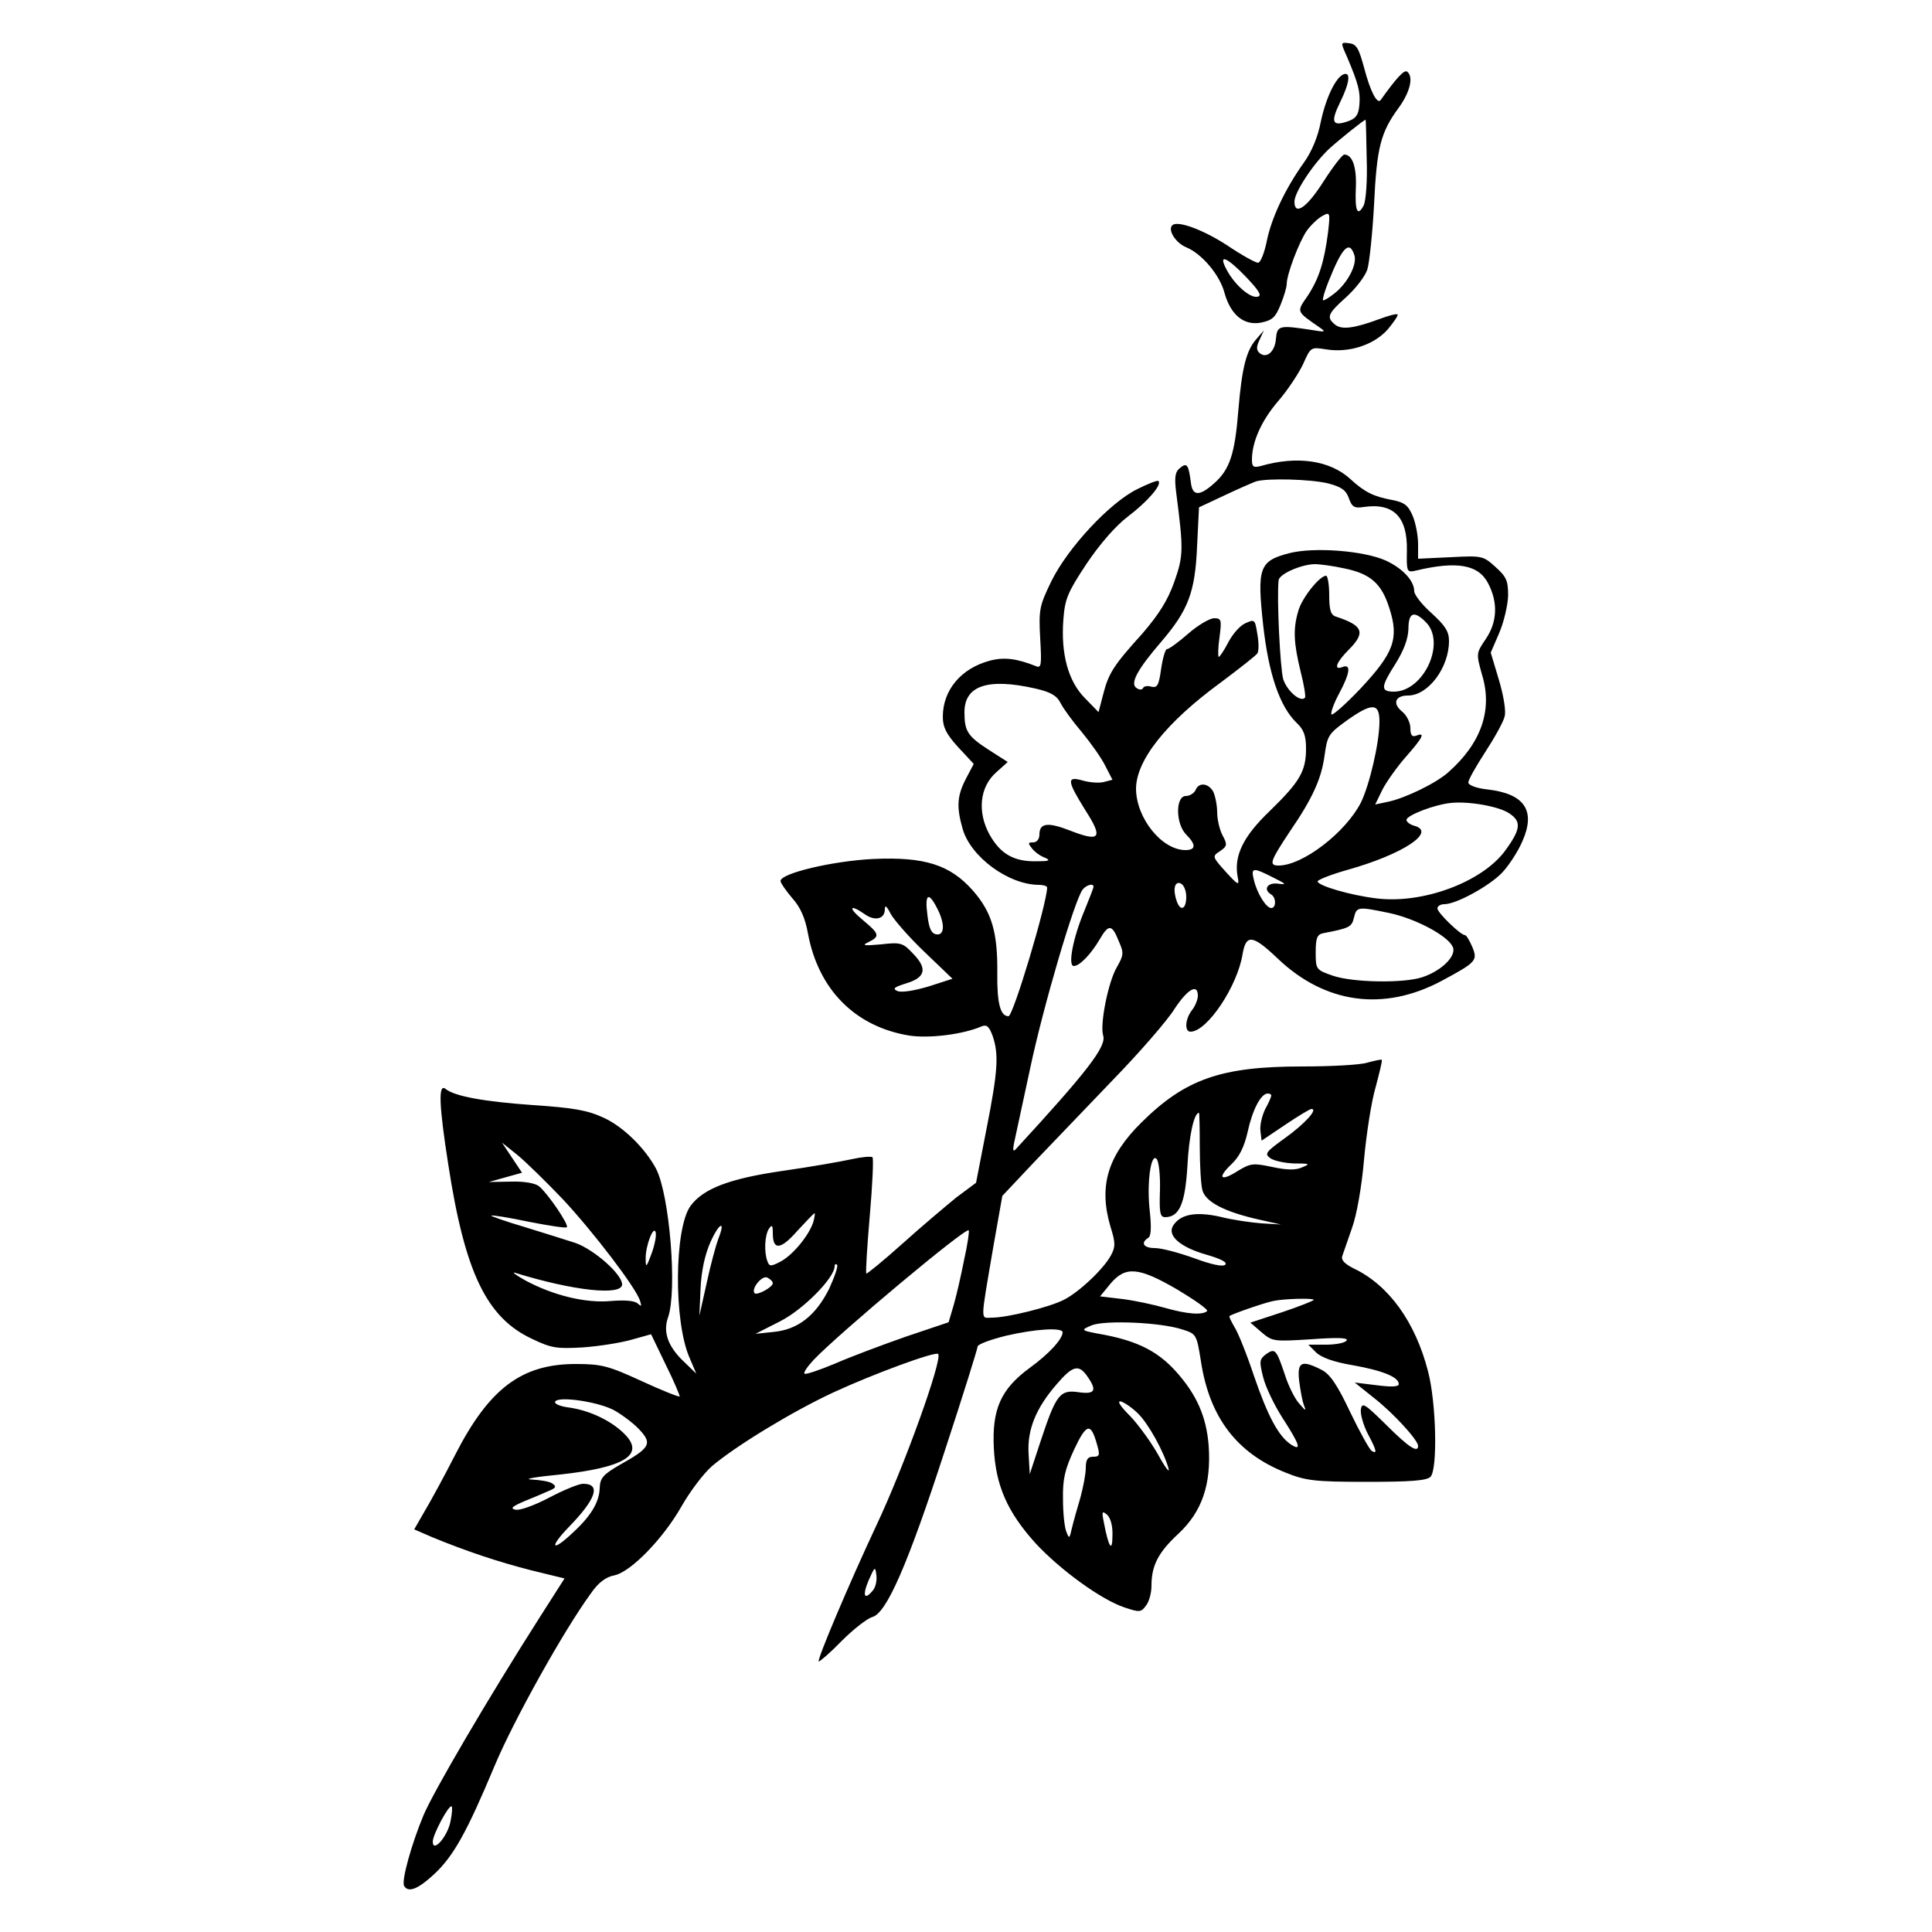 <?xml version="1.0" standalone="no"?>
<!DOCTYPE svg PUBLIC "-//W3C//DTD SVG 20010904//EN"
 "http://www.w3.org/TR/2001/REC-SVG-20010904/DTD/svg10.dtd">
<svg version="1.0" xmlns="http://www.w3.org/2000/svg"
 width="500pt" height="500pt" viewBox="0 0 500 500"
 preserveAspectRatio="xMidYMid meet">
<g transform="translate(0,500) scale(0.1,-0.1)"
fill="#000000" stroke="none">
<path d="M3486 4853 c30 -71 35 -91 32 -125 -2 -25 -9 -35 -30 -42 -40 -14
-45 -2 -20 49 25 51 28 79 10 73 -21 -7 -47 -62 -60 -124 -7 -37 -23 -76 -43
-104 -48 -67 -85 -144 -97 -206 -6 -29 -16 -54 -22 -54 -7 0 -43 20 -80 45
-63 41 -129 65 -142 52 -13 -12 9 -46 36 -57 41 -17 87 -72 99 -118 16 -57 50
-85 94 -77 30 6 38 14 51 46 9 22 16 46 16 54 0 25 32 109 52 138 11 15 29 32
40 38 20 11 21 10 15 -42 -10 -78 -24 -121 -53 -165 -29 -42 -30 -39 32 -82
16 -11 14 -12 -21 -6 -85 13 -90 12 -93 -24 -3 -34 -26 -52 -44 -34 -7 7 -6
17 2 33 l11 24 -20 -23 c-26 -30 -37 -75 -46 -182 -9 -114 -22 -155 -63 -191
-38 -34 -56 -33 -60 2 -6 46 -10 53 -28 38 -13 -10 -15 -24 -10 -64 19 -147
19 -163 -5 -231 -17 -48 -40 -84 -82 -133 -77 -85 -88 -104 -102 -158 l-12
-46 -35 36 c-43 43 -63 114 -56 204 4 53 11 70 60 144 35 52 76 99 108 123 50
38 88 82 78 91 -2 3 -27 -7 -55 -21 -71 -35 -179 -151 -222 -238 -31 -64 -33
-73 -29 -148 4 -69 3 -78 -11 -72 -50 20 -83 24 -120 14 -74 -20 -121 -76
-121 -145 0 -27 9 -45 40 -79 l40 -43 -20 -38 c-23 -44 -25 -73 -9 -129 20
-73 119 -146 198 -146 11 0 21 -3 21 -7 -1 -43 -88 -333 -100 -333 -21 0 -30
33 -29 112 1 105 -14 157 -63 213 -59 67 -125 88 -258 82 -104 -5 -240 -37
-240 -57 0 -5 14 -25 30 -44 21 -23 34 -52 41 -92 27 -145 122 -241 262 -264
52 -8 140 3 188 24 13 5 19 -1 28 -25 16 -48 14 -89 -16 -241 l-27 -139 -51
-38 c-27 -22 -90 -75 -140 -120 -49 -44 -91 -78 -93 -77 -2 2 2 69 9 150 7 80
10 148 7 151 -3 3 -27 1 -54 -5 -27 -6 -107 -20 -177 -30 -139 -20 -207 -46
-240 -91 -42 -58 -44 -300 -2 -394 l17 -40 -30 29 c-43 40 -57 78 -43 117 24
69 4 316 -31 384 -28 53 -85 109 -135 132 -43 20 -79 26 -183 33 -128 9 -204
23 -227 42 -19 15 -17 -42 7 -195 43 -280 99 -397 217 -452 50 -24 64 -26 132
-22 42 3 98 12 126 20 l50 14 38 -79 c22 -44 37 -81 36 -82 -2 -2 -47 16 -99
40 -85 39 -103 44 -170 44 -140 0 -224 -63 -312 -235 -28 -55 -64 -121 -79
-146 l-27 -47 46 -20 c90 -37 171 -64 257 -86 l86 -21 -67 -105 c-130 -204
-272 -446 -298 -508 -31 -74 -58 -171 -50 -183 11 -18 36 -8 78 31 50 47 84
108 156 280 48 115 178 349 249 446 19 28 39 43 61 47 43 9 127 96 174 179 21
37 56 84 79 104 60 51 207 141 315 191 104 48 262 106 270 99 12 -13 -88 -292
-161 -446 -68 -145 -155 -350 -148 -350 3 0 31 24 60 54 30 30 65 57 78 61 37
9 92 135 188 430 47 143 85 265 85 270 0 6 33 18 73 28 77 18 147 22 147 9 0
-17 -34 -55 -85 -92 -75 -55 -98 -107 -93 -208 5 -97 35 -165 108 -246 64 -69
170 -146 230 -166 39 -13 43 -13 56 5 8 10 14 33 14 51 0 52 17 86 70 135 61
57 85 128 78 228 -6 75 -31 132 -85 192 -46 51 -97 77 -182 94 -66 12 -66 12
-36 25 35 14 180 8 236 -11 35 -11 36 -13 47 -82 22 -145 93 -238 219 -288 52
-21 75 -24 210 -24 112 0 155 3 165 13 19 19 15 191 -6 272 -33 129 -102 224
-192 267 -24 12 -34 22 -30 33 3 8 14 41 25 72 12 33 25 106 31 176 6 66 19
151 30 188 10 38 18 70 16 71 -1 2 -18 -2 -37 -7 -18 -6 -95 -10 -169 -10
-209 0 -302 -32 -416 -145 -88 -87 -111 -165 -80 -270 13 -41 13 -52 1 -74
-18 -34 -82 -95 -122 -115 -37 -19 -146 -46 -185 -46 -31 0 -32 -20 3 185 l23
130 80 85 c45 47 137 143 206 215 69 71 141 154 159 183 34 52 61 68 61 35 0
-10 -7 -27 -15 -37 -18 -23 -20 -56 -4 -56 43 0 122 118 135 202 9 51 26 49
91 -13 123 -117 274 -137 423 -58 91 49 95 53 80 89 -7 16 -15 30 -19 30 -11
0 -71 58 -71 69 0 6 8 11 18 11 31 0 116 47 149 81 18 19 42 56 53 82 35 79 6
123 -91 134 -28 3 -49 11 -49 18 0 7 20 42 44 79 24 37 47 78 50 92 4 14 -3
55 -15 95 l-21 70 22 51 c12 28 22 71 23 96 0 39 -4 49 -33 75 -32 29 -35 29
-116 25 l-84 -4 0 38 c0 21 -6 54 -14 73 -12 28 -22 35 -53 41 -48 9 -71 20
-108 54 -53 49 -139 61 -232 34 -19 -5 -23 -2 -23 16 0 47 25 102 68 152 25
29 54 73 65 97 19 43 20 43 58 37 60 -10 124 11 160 51 16 19 28 37 26 39 -2
3 -24 -3 -48 -12 -65 -24 -97 -28 -114 -14 -23 19 -19 28 30 72 24 22 49 54
54 72 5 17 13 92 17 166 7 148 17 187 63 250 31 42 40 83 22 95 -8 4 -28 -18
-68 -74 -9 -12 -27 24 -42 81 -14 52 -20 64 -39 66 -23 3 -23 3 -6 -35z m51
-264 c2 -57 -2 -109 -8 -121 -16 -30 -23 -14 -20 48 2 52 -9 84 -30 84 -5 0
-29 -31 -54 -70 -43 -68 -75 -89 -75 -52 0 25 50 100 91 138 29 26 89 74 93
74 1 0 2 -45 3 -101z m-32 -249 c8 -24 -17 -72 -51 -99 -15 -12 -29 -20 -30
-18 -2 2 4 23 14 48 35 88 54 109 67 69z m-280 -57 c34 -36 42 -49 29 -51 -19
-4 -60 32 -80 71 -22 41 0 33 51 -20z m212 -534 c35 -9 47 -18 54 -39 8 -22
14 -26 39 -22 77 11 113 -26 111 -114 -1 -53 0 -56 22 -51 108 26 164 16 189
-34 25 -49 23 -99 -7 -143 -25 -37 -25 -37 -9 -94 27 -90 -3 -175 -86 -249
-31 -29 -114 -69 -158 -78 l-33 -7 19 39 c11 21 38 59 61 85 43 49 51 64 26
54 -11 -4 -15 2 -15 20 0 14 -10 34 -22 43 -25 21 -17 41 16 41 52 0 106 72
106 141 0 25 -10 40 -45 72 -25 22 -45 48 -45 57 0 27 -30 59 -73 79 -57 26
-188 36 -252 19 -76 -20 -82 -38 -66 -185 14 -127 43 -212 87 -254 18 -17 24
-33 24 -66 0 -59 -16 -86 -94 -162 -69 -66 -93 -116 -83 -170 5 -24 2 -23 -31
13 -35 39 -35 40 -15 53 19 13 20 17 7 41 -8 15 -14 42 -14 60 0 18 -5 42 -10
53 -13 23 -38 25 -46 4 -4 -8 -15 -15 -25 -15 -27 0 -27 -72 1 -100 26 -26 25
-40 -2 -40 -61 0 -127 82 -128 158 0 74 77 172 221 277 48 36 90 69 93 74 4 5
4 28 0 50 -6 38 -7 39 -31 28 -14 -6 -33 -28 -44 -49 -11 -21 -22 -38 -25 -38
-2 0 -2 23 2 50 6 46 5 50 -14 50 -11 0 -42 -18 -67 -40 -25 -22 -50 -40 -55
-40 -4 0 -11 -23 -15 -51 -6 -43 -10 -50 -26 -46 -10 3 -19 1 -21 -4 -2 -4 -9
-5 -16 0 -19 11 1 48 64 121 69 81 87 127 92 246 l5 101 66 31 c36 17 73 33
81 36 29 9 142 6 187 -5z m42 -220 c69 -14 97 -40 117 -104 25 -78 11 -115
-75 -207 -38 -40 -72 -70 -75 -67 -3 3 5 27 19 53 29 54 32 78 10 70 -25 -10
-17 12 15 44 45 45 38 63 -32 86 -14 4 -18 17 -18 56 0 27 -4 50 -8 50 -17 0
-63 -58 -72 -91 -14 -47 -12 -83 6 -157 9 -35 14 -66 11 -68 -12 -12 -46 18
-56 48 -8 28 -17 211 -12 256 1 16 57 41 93 42 15 0 50 -5 77 -11z m211 -139
c53 -53 -5 -179 -82 -180 -36 0 -35 12 4 73 21 34 32 63 33 89 0 43 14 49 45
18z m-1010 -172 c39 -9 55 -18 65 -38 7 -14 32 -48 55 -75 23 -28 50 -66 60
-86 l19 -37 -23 -6 c-12 -3 -37 -1 -54 4 -42 12 -41 0 7 -77 47 -73 38 -83
-41 -52 -57 22 -78 19 -78 -11 0 -12 -7 -20 -16 -20 -14 0 -14 -2 -3 -16 7 -9
22 -20 34 -24 15 -7 10 -9 -23 -9 -58 -1 -93 19 -121 69 -32 58 -26 123 17
161 l30 27 -50 32 c-54 35 -62 48 -62 97 0 69 61 89 184 61z m890 -85 c0 -56
-26 -165 -48 -210 -40 -78 -151 -163 -213 -163 -26 0 -22 11 29 88 59 86 82
137 90 197 7 51 10 56 57 90 66 47 85 46 85 -2z m336 -238 c32 -21 30 -41 -11
-97 -60 -81 -213 -138 -333 -123 -67 8 -152 33 -152 44 0 4 35 18 78 30 142
40 231 98 172 114 -11 3 -20 10 -20 15 0 12 73 40 115 44 46 5 125 -9 151 -27z
m-611 -166 c34 -17 36 -19 13 -16 -28 4 -40 -15 -18 -28 13 -8 13 -35 0 -35
-13 0 -37 38 -45 73 -8 32 -3 33 50 6z m-225 -50 c0 -31 -14 -39 -24 -13 -11
30 -7 54 9 48 9 -4 15 -19 15 -35z m-240 26 c0 -3 -11 -31 -24 -63 -29 -69
-43 -142 -27 -142 15 0 44 30 67 69 23 40 32 39 49 -4 14 -31 13 -37 -4 -67
-23 -38 -45 -150 -36 -178 9 -28 -41 -93 -227 -295 -6 -6 -7 -1 -4 15 3 14 22
102 42 195 34 161 115 436 136 463 10 12 28 17 28 7z m-405 -55 c21 -40 20
-72 -2 -68 -13 2 -19 16 -23 51 -7 54 3 60 25 17z m-32 -114 l72 -69 -62 -20
c-37 -11 -69 -16 -80 -12 -14 6 -10 10 22 20 50 15 56 38 18 77 -26 28 -32 30
-83 24 -45 -4 -51 -3 -32 6 30 15 28 21 -15 57 -39 32 -35 43 5 15 27 -19 52
-12 52 13 0 12 5 8 15 -12 9 -16 48 -61 88 -99z m1203 101 c66 -14 148 -57
163 -86 13 -23 -27 -63 -78 -80 -48 -16 -180 -14 -232 4 -43 15 -44 16 -44 61
0 37 4 46 20 49 68 13 73 16 79 40 7 29 10 29 92 12z m-306 -472 c0 -4 -7 -20
-16 -36 -8 -17 -14 -42 -12 -56 l3 -25 61 41 c34 23 64 41 68 41 18 0 -18 -39
-68 -75 -50 -36 -54 -41 -39 -52 9 -7 37 -13 62 -14 41 0 43 -1 21 -10 -17 -8
-41 -7 -78 1 -48 10 -55 10 -88 -10 -45 -29 -55 -19 -17 17 21 20 33 45 42 84
12 56 34 99 52 99 5 0 9 -2 9 -5z m-185 -132 c0 -49 3 -100 7 -114 9 -30 57
-55 145 -75 l58 -13 -50 3 c-27 2 -76 9 -107 17 -63 14 -103 7 -122 -23 -16
-26 19 -56 86 -75 38 -11 55 -20 49 -26 -6 -6 -35 0 -81 17 -39 14 -84 26
-101 26 -29 0 -38 13 -18 26 8 4 9 26 5 66 -9 73 2 154 17 139 6 -6 10 -41 9
-81 -2 -57 0 -70 13 -70 37 0 52 34 58 132 4 78 17 138 30 138 1 0 2 -39 2
-87z m-1648 -137 c79 -85 186 -225 199 -261 5 -16 4 -17 -5 -9 -8 8 -34 10
-70 7 -65 -6 -148 14 -221 53 -25 14 -37 23 -27 20 152 -47 277 -60 277 -30 0
26 -71 89 -120 107 -25 8 -85 27 -134 42 -48 14 -86 28 -85 29 2 2 46 -5 98
-16 51 -10 96 -17 98 -14 6 6 -49 87 -72 106 -10 8 -38 13 -73 12 l-57 -1 43
12 43 12 -26 39 -26 39 40 -32 c22 -18 75 -70 118 -115z m648 -58 c-11 -35
-53 -86 -85 -103 -25 -13 -29 -13 -34 1 -9 24 -7 67 4 84 8 12 10 9 10 -12 0
-44 20 -43 63 6 23 25 43 46 45 46 2 0 0 -10 -3 -22z m-246 -44 c-6 -16 -20
-67 -30 -114 l-19 -85 3 70 c2 45 11 87 25 119 23 52 41 60 21 10z m-173 -39
c-13 -35 -15 -37 -15 -13 -1 33 21 90 26 68 2 -9 -3 -33 -11 -55z m809 -16
c-8 -41 -20 -93 -27 -117 l-13 -44 -110 -37 c-60 -21 -143 -52 -184 -70 -41
-17 -76 -29 -79 -26 -3 3 8 19 24 36 67 70 393 343 401 335 2 -2 -3 -37 -12
-77z m-349 -74 c-35 -70 -81 -106 -144 -112 l-47 -5 63 32 c60 30 142 113 142
143 0 5 3 7 6 4 4 -3 -6 -31 -20 -62z m902 -3 c45 -27 79 -51 76 -55 -12 -11
-52 -8 -108 8 -28 8 -78 19 -110 23 l-59 7 27 33 c39 46 73 43 174 -16z
m-1048 17 c0 -10 -40 -32 -47 -26 -10 11 18 46 32 41 8 -4 15 -10 15 -15z
m1400 -43 c0 -2 -37 -17 -82 -32 l-82 -27 29 -25 c28 -24 32 -24 128 -18 68 5
97 4 92 -3 -3 -6 -27 -11 -53 -11 l-46 0 20 -20 c13 -13 46 -25 94 -33 79 -14
120 -31 120 -49 0 -7 -18 -8 -57 -3 l-57 7 50 -40 c50 -39 114 -109 114 -124
0 -19 -24 -4 -82 54 -55 54 -63 60 -66 41 -2 -12 6 -40 17 -62 24 -45 26 -55
11 -46 -6 4 -31 49 -56 101 -33 70 -52 98 -74 109 -51 26 -63 21 -58 -27 3
-24 8 -52 12 -63 7 -18 6 -18 -12 3 -11 12 -28 46 -37 75 -22 65 -25 69 -49
52 -17 -13 -17 -19 -7 -59 6 -25 29 -73 51 -107 44 -68 49 -85 22 -68 -33 21
-61 74 -97 179 -19 57 -42 114 -51 127 -8 14 -14 26 -12 27 5 5 92 35 113 39
27 6 105 8 105 3z m-586 -198 c26 -37 20 -47 -23 -41 -48 7 -58 -6 -98 -127
l-28 -85 -3 52 c-4 63 19 119 73 181 41 48 57 52 79 20z m-1226 -87 c20 -11
50 -33 66 -50 35 -37 29 -48 -50 -92 -43 -25 -51 -34 -52 -60 -1 -36 -22 -72
-70 -116 -54 -51 -62 -39 -10 15 71 73 84 112 37 112 -11 0 -50 -16 -88 -36
-38 -20 -77 -34 -87 -31 -14 3 -9 8 21 21 22 9 51 21 64 27 20 8 22 12 10 20
-7 5 -32 9 -54 10 -22 1 12 7 75 13 164 18 218 50 169 102 -33 35 -90 63 -144
71 -25 3 -42 10 -38 16 9 14 108 0 151 -22z m1358 -10 c27 -27 66 -98 78 -141
4 -14 -8 1 -26 34 -18 32 -51 78 -73 101 -26 26 -35 40 -24 38 10 -3 30 -17
45 -32z m-107 -79 c8 -28 7 -32 -10 -32 -14 0 -19 -7 -19 -29 0 -16 -7 -51
-14 -77 -8 -27 -18 -62 -22 -79 -6 -27 -7 -28 -14 -10 -5 11 -9 49 -9 85 -1
53 5 77 29 129 32 68 43 70 59 13z m40 -236 c0 -45 -10 -31 -22 33 -6 29 -5
32 8 21 9 -8 15 -29 14 -54z m-620 -142 c-22 -27 -28 -14 -11 26 16 36 17 37
20 14 2 -14 -2 -32 -9 -40z m-1093 -597 c-7 -39 -46 -84 -46 -53 0 18 42 97
49 91 2 -2 1 -19 -3 -38z"/>
</g>
</svg>
